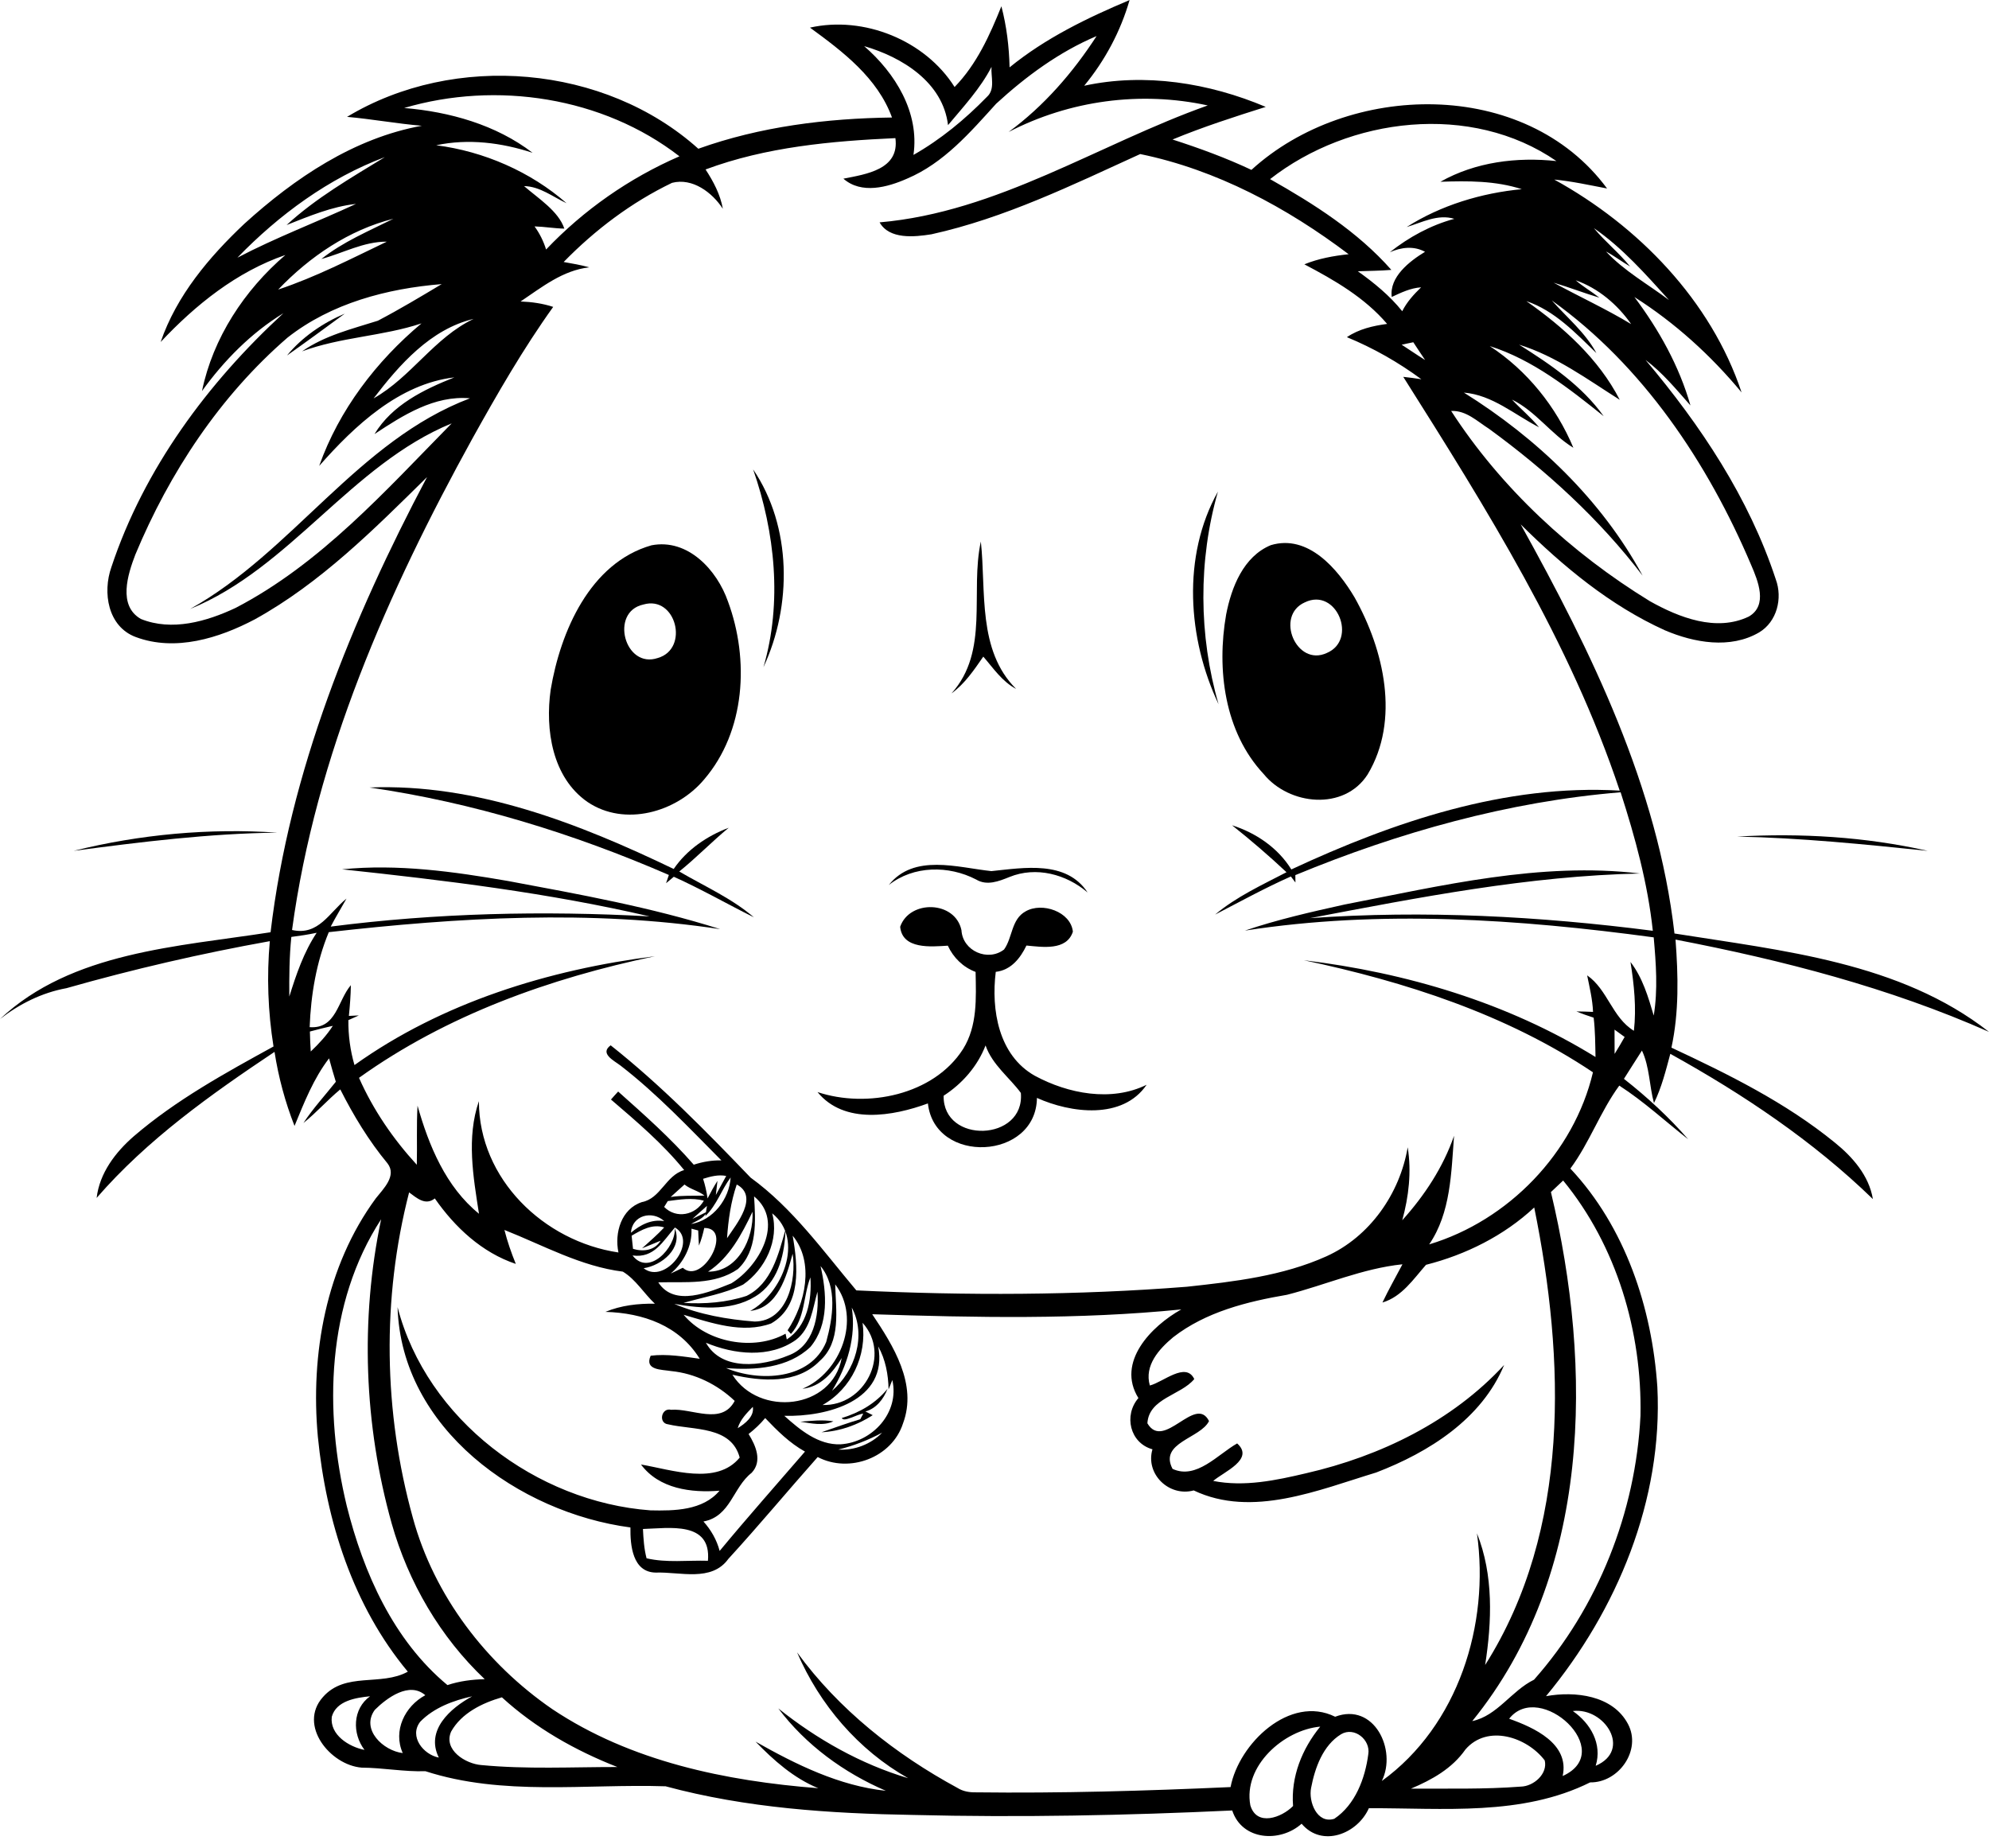 <?xml version="1.0" encoding="UTF-8"?>
<!DOCTYPE svg PUBLIC '-//W3C//DTD SVG 1.0//EN'
          'http://www.w3.org/TR/2001/REC-SVG-20010904/DTD/svg10.dtd'>
<svg height="710.0" preserveAspectRatio="xMidYMid meet" version="1.0" viewBox="129.9 159.2 764.2 710.0" width="764.2" xmlns="http://www.w3.org/2000/svg" xmlns:xlink="http://www.w3.org/1999/xlink" zoomAndPan="magnify"
><g id="change1_1"
  ><path d="M517.795,185.085c13.73-11.21,29.851-19.021,46.101-25.86c-3.46,12.03-9.471,23.271-17.431,32.92 c23.301-5.06,47.99-1.08,69.75,8.13c-12.06,3.811-24.109,7.69-35.81,12.53c10.32,3.33,20.5,7.05,30.31,11.67 c37.23-33.95,105.12-35.569,136.641,7.15c-6.74-1.28-13.44-2.78-20.29-3.43c32.21,17.729,60.24,46.47,71.97,81.79 c-11.79-14.221-25.56-26.74-41.18-36.65c9.43,12.55,17.21,26.5,21.54,41.66c-5.431-6.12-10.66-12.56-17.261-17.48 c21.141,25.061,39.74,52.96,50.051,84.32c2.67,7.271,0.449,16.26-6.391,20.36c-11.1,6.49-24.989,3.99-36.239-0.811 c-21.04-9.52-39.11-24.55-55.391-40.689c27.19,48.979,52.63,100.859,59.09,157.201c41.46,6.619,86.681,11.029,120.83,37.799 c-38.33-16.98-79.319-27.561-120.43-35.459c1.04,13.818,1.38,27.889-1.57,41.52c21.91,10.24,43.88,21.08,62.73,36.449 c6.88,5.541,13.18,12.74,14.67,21.74c-22.99-22.33-49.88-40.311-77.83-55.811c-1.73,6.41-3.33,12.932-6.28,18.92 c-1.81-6.68-1.649-13.83-4.62-20.18c-2.27,3.641-4.67,7.211-6.92,10.871c8.891,6.99,17.29,14.709,24.69,23.229 c-8.79-6.889-17.04-14.549-26.48-20.629c-7.319,10-11.42,21.93-18.79,31.879c21.12,22.512,31.391,53.57,33.42,83.951 c2.181,43.34-15.43,85.77-42.779,118.779c11.14-2.01,25.64-0.379,31.489,10.691c5.351,10.049-3.569,22.609-14.54,22.439 c-26.239,13.049-56.35,9.83-85.01,9.92c-4.37,9.869-18,15.26-25.84,5.959c-8.22,7.361-22.87,6.49-26.66-5.09 c-40.8,1.92-81.68,2.74-122.52,1.721c-31.98-0.541-64.181-2.631-95.19-11.01c-30.76-0.99-62.52,3.84-92.279-5.801 c-8.15,0.27-16.28-1.32-24.5-1.369c-12.101-0.98-24.471-16.301-14.92-27.07c8.649-9.91,22.33-4.08,32.659-9.801 c-21.06-25.25-31.359-57.889-34.56-90.229c-2.91-31.74,3.1-65.531,22.25-91.631c2.86-3.631,8.2-8.689,4.5-13.461 c-7.2-8.689-13.05-18.369-18.14-28.42c-4.931,4.07-9.15,8.92-14.15,12.9c3.7-5.619,8.271-10.57,12.44-15.83 c-0.91-2.99-1.801-5.979-2.601-9c-5.979,7.791-9.56,16.971-13.27,25.961c-3.601-9.16-6.17-18.721-7.681-28.451 c-24.529,16.381-48.909,33.701-68.35,56.121c1.13-9.561,7.23-17.561,14.29-23.701c16.21-13.93,35.03-24.25,53.67-34.488 c-2.13-13.352-2.64-27-1.42-40.471c-26.33,4.721-52.39,10.75-78.12,18.061c-9.399,1.719-18.02,6.01-25.53,11.85 c27.521-25.859,68.37-27.781,103.94-33.34c7.31-61.77,31.25-120.27,60.12-174.901c-20.37,20.08-40.931,40.73-66.19,54.681 c-13.729,7.24-30.529,12.46-45.72,6.79c-10.76-4-12.82-17.141-9.37-26.87c12.53-37.76,37.01-70.811,66.1-97.57 c-12.359,7.56-22.85,18.19-31.289,29.92c4.22-20.43,16.3-38.79,32.039-52.28c-18.71,6.431-34.529,19.16-47.92,33.431 c6.131-17.86,18.61-32.641,32.16-45.431c19.311-17.529,42.101-32.93,68.19-37.66c-9.62-0.81-19.11-2.569-28.73-3.42 c41.311-24.92,99.021-20.02,134.96,12.25c23.82-8.529,49.22-11.67,74.41-12c-5.53-15.239-18.92-25.35-31.51-34.54 c20.689-4.649,44.239,4.851,55.56,22.82c8.5-8.729,13.51-19.89,17.98-31.02C516.656,169.265,517.615,177.185,517.795,185.085 M512.635,199.055c-10,11.04-20.14,22.82-34.189,28.771c-7.53,3.34-17.59,6.1-24.5,0.029c8.74-1.729,21.61-3.51,19.979-15.58 c-24.63,1.131-49.659,3.37-72.939,12.04c3.02,4.631,5.67,9.61,6.64,15.11c-4.1-6.3-11.689-11.99-19.52-9.97 c-15.57,7.49-29.59,18.069-41.64,30.42c3.3,0.58,6.609,1.14,9.85,2.05c-10.18,1.13-18.2,7.61-26.4,13.12 c4.25,0.16,8.48,0.75,12.53,2.08c-11.56,16.13-21.47,33.38-31.11,50.71c-32.42,58.82-60.159,121.64-69.229,188.719 c10.22,2.281,14.29-6.729,20.92-12.059c-2.01,3.59-4.16,7.1-6.06,10.75c40.6-5.231,81.68-6.17,122.51-3.92 c-38.82-9.03-78.55-13.86-118.15-18.09c21.37-2.13,42.84,0.859,63.87,4.51c27.35,5.11,54.85,10.06,81.399,18.479 c-49.68-7.559-100.589-4.479-150.369,1.16c-4.79,11.551-6.88,24.051-7.351,36.5c10.28,0.762,10.73-10.16,15.83-16.129 c-0.06,3.939-0.359,7.879-0.76,11.811c0.96-0.051,2.87-0.141,3.82-0.182c-1.33,0.602-2.67,1.201-4.01,1.801 c-0.07,5.83,0.71,11.66,2.34,17.27c33.689-24.08,74.689-36.66,115.42-41.82c-40.24,8.432-79.98,22.58-113.681,46.721 c5.45,12.311,13.12,23.51,22.21,33.41c0.181-7.57-0.159-15.141,0.28-22.699c4.34,15.369,10.88,31.199,23.61,41.52 c-2.22-14.25-4.851-29.23-0.04-43.27c0.02,29.939,24.95,53.889,53.62,58.148c-1.59-7.52,1.069-16.75,9.01-19.359 c7.25-1.369,9.14-10.25,16.24-12.301c-8.23-10.139-18.24-18.639-28.12-27.109c0.899-1.039,1.82-2.07,2.76-3.07 c10.05,8.961,20.19,17.93,29.04,28.111c3.43-1.111,7-1.74,10.62-1.65c-12.49-12.561-24.68-25.561-38.72-36.41 c-2.54-1.951-8.181-4.631-3.82-7.811c19.38,15.35,36.68,33.041,53.77,50.84c16.17,11.73,27.9,28.23,40.62,43.33 c42.29,2.01,84.79,1.93,127.01-1.4c18.16-1.969,36.78-4.119,53.591-11.689c16.67-7.529,28.21-24.049,31.239-41.891 c1.511,9.361,0.41,18.932-2.09,28.031c8.55-9.48,15.7-20.34,19.9-32.451c-1.08,14.16-1.24,29.561-9.561,41.73 c30.431-9.16,55.61-35.15,62.931-66.129c-33.261-22.291-72.15-34.82-111.08-43.061c39.18,4.721,78.3,16.311,112.06,37.18 c-0.109-5.039-0.109-10.1-0.71-15.109c-2.24-0.721-4.46-1.5-6.61-2.4c2.12,0.02,4.24,0.08,6.37,0.18 c-0.189-4.76-1.319-9.391-2.26-14.039c7.89,5.469,9.601,16.209,17.96,21.299c1.01-8.83,0.07-17.719-1.31-26.449 c4.649,6.029,6.81,13.41,8.93,20.6c1.64-9.949,0.87-20.07-0.01-30.051c-51.891-7.019-105.101-10.679-157.061-2.6 c12.45-4.23,25.36-7.15,38.2-10c37.33-7.25,75.311-16.47,113.58-11.94c-42.65,0.91-84.93,9.19-126.76,17.15 c43.89-3.11,88.06-0.76,131.7,4.86c-1.94-18.16-6.78-35.88-12.37-53.22c-42.99,3.53-85.2,15.37-124.98,31.83 c0.01,0.71,0.03,2.13,0.04,2.84c-0.59-0.779-1.18-1.56-1.75-2.319c-9.95,4.41-19.479,9.66-29.12,14.649 c8.17-6.859,18.021-11.38,27.44-16.279c-6.72-6.301-13.7-12.311-20.92-18.04c9.16,2.909,17.67,8.689,22.77,16.97 c39.33-18.32,82.21-32.86,126.17-30.29c-19.02-57.11-51.239-108.42-83.159-158.99c2.319,0.23,4.63,0.57,6.949,0.92 c-8.84-6.53-18.449-11.99-28.609-16.17c4.58-3.11,10.05-4.37,15.46-5.09c-8.63-10.12-20.2-16.8-31.8-22.9 c5.409-2.21,11.22-3.26,17.01-3.88c-23.75-17.95-50.771-32.47-80.08-38.49c-26.03,11.87-52.101,24.62-80.21,30.83 c-6.521,1.04-16.181,2.05-19.92-4.58c45.279-3.92,84.109-30.02,126.08-44.93c-25.87-5.61-53.011-1.95-76.511,10.2 c13.561-9.96,24.67-22.78,33.801-36.851C536.835,179.145,524.085,188.545,512.635,199.055 M461.925,176.925 c11.9,10.32,21.32,25.44,18.94,41.8c10.47-5.939,19.82-13.68,28.2-22.279c3.319-2.931,1.49-7.721,1.79-11.551 c-4.3,8.341-10.75,15.24-16.71,22.391C492.205,190.815,476.505,181.156,461.925,176.925 M285.186,200.696 c17.46,1.449,35.27,6.43,49.34,17.22c-11.88-3.91-24.7-5.53-37.03-2.9c18.3,2.33,36.29,10.181,50.09,22.271 c-5.319-2.46-10.199-6.46-16.34-6.58c5.521,4.78,13.24,9.62,15.48,16.34c-3.83-0.06-7.61-0.75-11.44-0.85 c1.95,2.699,3.44,5.689,4.431,8.88c14.449-15.21,31.989-27.45,51.239-35.811C361.516,196.455,320.625,190.245,285.186,200.696 M617.875,228.025c16.891,9.561,33.67,20.2,46.601,34.881c-4.29,0.369-8.591,0.359-12.881,0.529 c6.24,4.44,12.24,9.34,17.061,15.351c1.77-3.54,4.43-6.45,7.25-9.181c-4.061,0.271-7.67,2.03-11.28,3.7 c-0.979-7.67,6.8-13.71,12.79-17.35c-4.33-2.36-9.14-1.74-13.52,0.16c7.319-5.79,15.739-10.41,24.779-12.83 c-6.34-1.931-12.409,1.38-18.319,3.16c13.1-8.36,28.75-13.091,44.229-14.551c-10.08-3.279-20.79-3.21-31.26-2.85 c13.45-7.61,29.38-9.59,44.58-7.95C695.115,198.486,648.396,204.175,617.875,228.025 M221.106,258.215 c14.79-7.74,30.439-13.65,45.56-20.66c-9.319,1.021-18,4.71-26.649,8.11c11.31-10.41,24.72-18.12,37.76-26.101 C256.196,227.665,237.066,241.736,221.106,258.215 M236.785,270.465c14.5-4.83,28-11.84,41.74-18.41 c-8.93-0.04-16.78,4.4-25.15,6.67c8.32-6.63,18.25-10.75,27.681-15.47C263.955,247.555,248.865,257.825,236.785,270.465 M742.276,246.855c4.33,5.2,9.66,9.48,13.93,14.74c-3.16-1.81-6.05-4.07-9.27-5.76c6.979,7.49,16.09,12.55,24.229,18.67 C762.236,264.645,753.285,254.446,742.276,246.855 M240.396,288.906c-25.94,22.42-45.39,51.899-58.51,83.43 c-2.92,7.64-6.74,19.61,2.14,24.7c11.92,4.82,25.271,0.979,36.4-4.25c32.64-16.96,57.59-45.04,83.02-70.91 c-38.65,15.88-61.99,55.6-100.479,71.311c39.409-21.971,64.449-64.641,107.51-80.94c-13.69-1.21-25.771,6.54-36.681,13.74 c6.79-11.221,18.961-17.13,30.681-21.78c-21.2,2.48-38.33,18.57-51.94,34.02c7.61-21.47,21.94-40.229,39.311-54.77 c-14.94,4.979-31.04,5.229-45.891,10.75c8.721-6.11,19.15-8.601,29.13-11.771c8.33-4.37,16.45-9.229,24.521-14.069 C278.636,270.065,257.186,275.715,240.396,288.906 M726.845,267.825c9.86,5.38,20.12,10.09,29.761,15.91 c-5.21-7.48-12.63-13.801-21.3-16.83c2.85,2.47,6.14,4.34,9.1,6.68C738.495,271.825,732.745,269.565,726.845,267.825 M716.335,274.906c14.3,10,27.811,22.199,35.891,37.92c-12.4-7.84-24.521-16.82-38.681-21.19 c12.03,7.561,24.13,15.771,32.511,27.49c-13.351-10.7-27.25-21.7-43.771-26.94c14.34,9.37,25.54,23.301,32.12,39.07 c-8.59-5.26-14.48-14.06-23.58-18.51c3.38,3.63,7.24,6.79,10.4,10.64c-9.4-4.819-17.92-12.43-28.881-13.33 c27.9,17.4,52.961,41.271,68.671,70.351c-16.54-21.7-36.98-40.36-58.99-56.42c-4.521-2.86-8.811-7.16-14.57-6.87 c19.2,29.68,46.25,54.64,76.351,73.09c11.22,6.3,25.52,11.88,37.979,5.92c7.47-4.28,3.55-13.76,0.92-19.86 c-16.649-39.229-41.63-76.64-76.58-101.62c5.851,6.62,12.86,12.32,17.13,20.221C735.226,287.135,727.205,278.545,716.335,274.906 M273.436,312.285c14.479-8.18,23.26-23.311,38.43-30.55C295.325,285.685,283.365,299.316,273.436,312.285 M668.436,291.645 c3.01,1.95,5.96,4,9.01,5.891c-1.5-2.29-3.09-4.521-4.54-6.83C671.415,291.025,669.915,291.335,668.436,291.645 M241.835,519.215 c-0.779,7.611-0.84,15.271-0.779,22.92c2.649-8.5,5.55-17.039,10.51-24.51C248.346,518.304,245.096,518.804,241.835,519.215 M248.966,555.566c0.06,2.559,0.159,5.109,0.329,7.67c3.15-2.99,6.12-6.191,8.48-9.861 C254.825,554.045,251.886,554.765,248.966,555.566 M750.226,554.836c0,3.109,0,6.219,0.029,9.33c1.34-2.141,2.61-4.32,3.851-6.51 C752.806,556.695,751.526,555.756,750.226,554.836 M400.035,612.156c0.8,2.449,1.35,4.979,1.72,7.539 c1.17-2.299,2.42-4.57,3.801-6.75c-0.16,1.359-0.461,4.08-0.62,5.439c1.3-2.459,2.68-4.869,3.989-7.33 C405.885,610.465,402.925,611.256,400.035,612.156 M400.896,626.474c0.16-0.979,0.47-2.93,0.63-3.908 c-1.86,1.68-3.75,3.318-5.601,5c1.381-0.67,4.141-2.021,5.521-2.701c-1.12,2.59-3.84,3.33-6.02,4.66 c8.439-1.41,14.659-9.539,15.199-17.879C407.056,616.396,405.285,622.295,400.896,626.474 M725.785,617.256 c16.18,67.709,15.67,146.73-30.22,203.279c9.649-2.07,14.99-11.619,23.729-15.91c24.57-27.76,39.09-64.42,40.9-101.43 c0.64-32.199-9.13-65.299-29.71-90.379C728.915,614.295,727.365,615.795,725.785,617.256 M387.585,619.146 c4.301-0.66,8.65-0.41,12.99-0.531c-2.33-1.859-5.37-2.391-7.68-4.26C391.106,615.926,389.365,617.554,387.585,619.146 M412.965,614.345c-2.27,6.641-3.25,13.65-3.729,20.629C412.925,629.486,421.585,618.955,412.965,614.345 M287.085,617.375 c-10.54,40.85-9.829,84.441,1.44,125.051c8.19,29.959,28.14,56.029,53.59,73.52c30.101,20.109,66.63,27.609,102.19,30.381 c-9.391-3.83-17.141-10.701-24.11-17.9c15.49,8.77,32.16,17,50.07,18.891c-16.11-6.932-30.75-17.592-41.33-31.66 c14.819,11.85,31.659,21.379,49.89,26.818c-19.13-10.818-34.02-28.219-42.68-48.35c16.04,21.971,37.859,39.211,61.66,52.1 c2.069,1.311,4.52,1.721,6.939,1.682c32.67,0.398,65.33-0.551,97.96-2.021c3.17-16.738,22.79-35.619,40.18-27.029 c14.931-5.65,23.83,12.73,17.931,24.689c29.39-21.299,41.479-60.1,36.55-95.16c6.42,16.012,5.75,33.83,3.15,50.59 c32.97-52.148,30.68-117.51,18.859-175.799c-11.63,10.84-26.25,18.129-41.58,22.029c-4.85,5.5-9.25,12.25-16.739,14.49 c2.369-4.99,5.119-9.799,7.689-14.689c-15.34,1.59-29.53,7.92-44.33,11.709c-15.39,2.631-31.2,6.561-43.77,16.32 c-5.431,4.531-11.16,10.85-8.96,18.541c5.109-1.271,13.83-9.281,17.069-2.471c-5.149,6.26-17.42,7.32-18.01,16.99 c6.311,10.779,18.46-11.18,23.68-0.859c-3.21,6.66-19.35,8.26-14.01,18.379c9.13,4.23,17.38-5.57,24.82-9.779 c6.81,6.1-5.16,10.9-9.2,14.41c11.95,2.369,24.13-0.221,35.78-2.971c28.46-6.539,56-19.93,76-41.59 c-8.61,20.789-28.95,33.561-49.15,41.32c-22.14,6.709-47.689,17.58-70.12,6.891c-9.42,2.568-18.66-6.262-15.85-15.801 c-8.71-2.43-11.11-13.07-5.4-19.689c-8.6-13.83,4.99-27.65,16.471-34.061c-39.421,3.971-79.2,3.109-118.74,1.85 c8.1,12.1,17.45,26.92,11.819,41.971c-4.26,13.18-20.64,19.25-32.77,12.9c-11.52,12.979-22.6,26.34-34.33,39.139 c-6.47,8.98-18.59,4.91-27.91,5.26c-8.949-0.139-9.81-10.559-9.71-17.34c-42.89-5.699-88.069-38-89.47-84.65 c11.2,43.201,53.39,74.861,97.18,78.08c9.171,0.201,20.101,0.092,26.53-7.559c-10.82,0.889-23.24-0.691-30.18-10.061 c11.85,2.029,29.08,8.141,37.92-2.66c-3.24-12.209-17.75-10.48-27.49-12.779c-3.859-0.42-2.63-6.5,1.13-5.59 c8.101-0.641,19.41,6.1,24.44-3.41c-6.63-6.311-15.25-10.561-24.391-11.461c-3.72-0.609-10.39-0.299-7.89-5.91 c6.3-0.76,12.61,0.32,18.84,1.18c-7.89-12.77-21.75-17.6-36.229-18.02c5.99-2.5,12.56-3.24,19-3.139 c-4.21-3.961-7.32-9.301-12.29-12.32c-16.181-2.021-30.57-10.111-45.51-16.021c1.119,4.451,2.649,8.791,4.369,13.051 c-13.01-4.35-23.409-14.08-31.119-25.16C293.356,622.586,290.045,619.554,287.085,617.375 M419.625,618.916 c0.59,9.42,1.32,20.869-6.21,27.92c-8.97,6.23-20.29,4.83-30.59,5.109c6.17,9.66,19.67,3.711,28.04,0.391 C421.365,645.986,431.505,628.576,419.625,618.916 M386.466,620.715c-0.351,0.57-1.04,1.691-1.391,2.25 c4.66,4.711,12.09,3.182,15.25-2.41C395.766,619.316,391.056,620.135,386.466,620.715 M372.306,632.885 c3.59-3.029,7.939-5.318,12.81-4.459C380.495,624.166,372.756,626.146,372.306,632.885 M401.946,647.836 c11.54,0.119,17.6-12.91,17.08-23.02C414.925,633.406,410.156,642.525,401.946,647.836 M426.585,625.416 c2.78,10.279-2.689,21.5-11.17,27.389c-7.21,3.521-15.25,4.801-22.899,7.031c8.119,0.49,16.479-0.131,24.229-2.689 c9.63-4.75,12.271-16.051,14.95-25.471c-0.25,8.879-2.44,18.83-9.87,24.52c-9.38,6.951-21.98,5.91-32.85,4.029 c9.649,4.102,20.409,5.98,30.869,6.781c12.62-0.1,16.101-15.98,14.601-26.061c-2.38,8.711-5.65,20.801-16.29,21.971 C430.306,656.295,439.215,635.595,426.585,625.416 M263.136,737.885c6.439,25.691,17.899,51.551,38.68,68.811 c4.61-1.539,9.46-2.16,14.32-2.27c-17.101-16.17-29.341-37.201-35.74-59.801c-10.63-37.91-12.15-78.379-4.061-116.93 C255.346,660.035,254.316,701.365,263.136,737.885 M372.575,634.025c0.17,1.67,0.351,3.359,0.54,5.051 c3.87,1.17,8.32,0.67,10.62-3.141c-2.4,0.949-4.74,2.01-7.15,2.93c2.881-2.629,5.86-5.16,8.511-8.02 C380.495,629.385,376.386,631.795,372.575,634.025 M372.936,641.615c6.149,8.109,16.58-2.92,16.24-10.4 c3.109,7.602-5.011,14.26-11.99,15.301c8.2,6.5,21.18-10.32,12.03-15.641C384.596,636.095,381.276,642.765,372.936,641.615 M395.575,631.326c0.31,6.619-2.99,13.02-7.99,17.229c1.561-0.709,3.11-1.459,4.65-2.219c7.64,6.889,19.54-15.35,8.25-15.291 c-0.51,2.301-1.12,4.58-2.04,6.781c-0.13-1.951-0.22-3.891-0.29-5.82C397.295,631.775,396.425,631.545,395.575,631.326 M434.455,634.015c2,11.449,3.55,26.939-8.27,33.721c-10.98,4.039-22.92-0.211-33.62-3.33c8.939,10.74,27.05,14.049,39.16,7.26 c0.119,0.549,0.35,1.67,0.47,2.219c7.84-5.109,9.67-15.17,9.07-23.859c-2.78,7.18-1.98,15.641-7.471,21.74 c-0.439-0.48-0.87-0.949-1.29-1.41C439.266,660.224,442.936,644.285,434.455,634.015 M445.165,645.685 c2.36,10.221,3.28,22.48-3.89,31.07c-8.5,8.141-21.28,9.029-32.42,8.129c12.71,5.352,32.43,4.66,38.489-10.059 C449.906,665.525,451.766,653.775,445.165,645.685 M450.795,652.715c0.23,9.9,2.41,22.111-5.989,29.471 c-8.711,8.949-22.36,7.82-33.511,5.25c10.261,16.279,38.3,13.43,42.011-6.42c-3.431,5.57-8.061,11.09-15.091,11.82 C452.965,686.656,460.856,665.865,450.795,652.715 M435.696,674.054c-10.08,7.16-23.75,5.611-34.58,1.092 c6.15,11,21.63,9.068,31.56,4.939c9.931-3.541,11.96-15.301,11.301-24.541C442.165,661.974,441.436,669.695,435.696,674.054 M457.165,661.635c1.74,11.23-1.72,22.471-7.6,31.98C458.486,686.105,462.856,672.256,457.165,661.635 M461.316,667.486 c1.729,12.59-4.23,25.309-15.36,31.58C462.085,699.545,472.335,679.785,461.316,667.486 M467.316,676.545 c3.979,21.051-19.971,27.141-36.08,26.68c6,5.371,13.08,11.281,21.62,10.951c12.2-0.779,22.75-12.16,19.89-24.701 c-0.36,0.891-1.08,2.691-1.439,3.592C471.186,687.316,470.135,681.625,467.316,676.545 M413.335,707.986 c2.8-1.73,6.431-4.471,5.811-8.211C416.806,702.176,414.316,704.676,413.335,707.986 M417.516,710.224 c2.76,4.432,5.38,10.432,1.18,14.9c-7.24,5.621-8.04,16.74-18.521,18.711c2.91,3.24,5.12,7.08,6.221,11.311 c10.699-12.922,21.83-25.471,32.79-38.172c-5.9-3.27-10.681-8.049-15.29-12.879C422.005,706.375,419.845,708.406,417.516,710.224 M451.976,716.195c6.159,0.42,12.58-2.049,16.85-6.49C463.495,712.566,457.865,714.765,451.976,716.195 M376.926,746.715 c0.189,3.781,0.43,7.58,1.39,11.26c7.71,1.801,15.729,0.721,23.58,0.951C403.255,743.576,386.986,746.416,376.926,746.715 M273.915,816.205c-5.51,7.531,3.271,15.75,10.721,16.611c-3.82-8.57,0.8-18,8.67-22.23 C287.186,805.256,278.575,811.576,273.915,816.205 M257.375,818.875c-0.819,6.93,6.58,11.551,12.57,12.721 c-4.78-6.291-4.6-15.77,2.14-20.6C266.625,811.535,259.075,812.705,257.375,818.875 M291.365,820.765 c-4.399,5.631,1.17,12.641,7.141,13.789c-5.23-10.51,4.449-19.01,12.81-23.539C304.115,812.586,296.575,815.396,291.365,820.765 M303.226,824.566c-3.08,7.029,5.54,12.398,11.609,12.859c17.36,1.66,34.851,0.74,52.261,0.75 c-16.16-6.33-31.521-15.02-44.36-26.779C315.186,813.576,307.196,817.455,303.226,824.566 M709.736,819.625 c9.5,3.381,23.29,9.57,20.56,22.01C751.465,832.115,721.495,804.625,709.736,819.625 M734.205,816.666 c6.8,4.73,11.38,12.629,8.78,21.039C757.026,831.685,746.415,815.195,734.205,816.666 M610.295,852.885 c2.44,8.281,12.03,4.75,16.42,0.271c-0.89-11.182,3.44-21.951,10.431-30.5C623.045,823.945,607.486,837.836,610.295,852.885 M645.165,825.576c-6.99,4.279-10.05,12.93-11.52,20.609c-1.08,5.279,2.27,13.98,8.91,11.881c8.06-5.391,11.859-15.541,13.06-24.82 C656.545,827.705,650.255,822.566,645.165,825.576 M692.955,831.416c-5.11,7.34-12.899,11.68-20.97,15.08 c14.07-0.09,28.17,0.289,42.21-0.791c4.99-0.1,10.439-4.93,9.21-10.059C716.606,826.666,701.396,821.635,692.955,831.416z"
    /><path d="M240.165,295.795c5.801-7.07,13.801-12.521,22.19-16.08C254.995,285.115,247.636,290.535,240.165,295.795z"
    /><path d="M419.266,339.566c14.899,21.979,15,52.39,3.96,76.01C430.516,390.725,427.675,363.755,419.266,339.566z"
    /><path d="M598.085,429.795c-11.87-25.13-14.13-56.84-0.24-81.7C590.266,374.566,590.436,403.365,598.085,429.795z"
    /><path d="M380.196,368.736c14.01-2.721,25.2,9.51,29.41,21.609c8.239,22.28,6.75,49.851-9.221,68.42 c-10.579,12.561-30.449,18.24-44.739,8.601c-13.59-9.4-16.34-27.84-14.17-43.13C345.226,401.885,356.566,375.486,380.196,368.736 M377.056,391.495c-13.011,2.86-7.13,24.89,5.609,20.53C394.865,408.495,389.646,387.805,377.056,391.495z"
    /><path d="M506.755,367.276c2.061,19.109-1.37,41.779,13.551,56.64c-5.351-2.81-8.75-7.96-12.61-12.41 c-3.561,5.13-7.08,10.41-12.22,14.13C510.146,409.365,502.526,386.745,506.755,367.276z"
    /><path d="M618.165,368.675c14.33-4.3,25.69,9.12,32.2,20.11c11.28,20.11,17.54,47.11,4.99,68.01 c-9.03,14.05-30.141,11.851-39.94-0.18c-15.109-16.16-18.09-40.23-14.42-61.271C603.026,384.896,607.615,373.045,618.165,368.675 M631.215,390.665c-11.56,5.16-3.25,24.89,8.46,19.44C651.696,405.035,643.406,384.725,631.215,390.665z"
    /><path d="M271.886,461.795c41.05-1.62,80.47,13.82,116.859,31.311c5.07-7.44,12.8-12.681,21.14-15.841 c-6.54,5.381-12.42,11.511-19.01,16.811c9.67,5.66,20.17,10.29,28.681,17.61c-10.29-5.131-20.28-10.87-30.771-15.591 c-0.74,0.62-2.229,1.851-2.97,2.471c0.27-0.79,0.8-2.37,1.07-3.16C350.186,479.455,311.526,467.545,271.886,461.795z"
    /><path d="M158.196,486.135c25.48-6.34,52.08-8.779,78.28-6.989C210.245,479.446,184.165,482.705,158.196,486.135z"
    /><path d="M797.306,480.656c24.52-1.391,49.27,0.069,73.26,5.49C846.215,483.625,821.776,481.146,797.306,480.656z"
    /><path d="M471.375,499.276c9.66-12.2,26.431-6.721,39.431-5.351c12.52-1.279,28.789-4.239,36.97,8.21 c-8.2-7.02-19.79-10.13-30.061-5.939c-4.06,1.64-8.64,3.46-12.779,0.95C494.415,491.686,480.906,491.745,471.375,499.276z"
    /><path d="M475.755,515.316c3.601-10.46,21.15-10.081,23.551,1.318c0.459,8.012,10.189,12.211,16.369,7.41 c3.28-4.539,2.74-11.609,8.25-14.639c6.32-3.681,17.391,0.08,18.19,7.799c-2.42,7.42-11.771,5.881-17.84,5.32 c-2.351,4.9-5.99,9.471-11.79,10.109c-1.811,14.58,1.05,32.041,14.97,39.91c12.79,6.93,29.47,10.16,42.99,3.48 c-9.17,13.5-29.09,10.93-42.14,5.051c-0.28,23.93-39.28,25.799-41.891,2.119c-13.41,4.93-32.17,8.211-42.41-4.359 c18.99,6.311,44.62,1.18,55.931-16.561c5.54-8.891,5-19.58,4.8-29.609c-4.811-1.811-8.521-5.451-10.67-10.09 C487.646,522.974,476.606,524.086,475.755,515.316 M508.566,560.906c-3.101,8.02-8.931,14.68-16.11,19.33 c-0.34,18.68,31.29,17.6,29.67-1.08C517.936,573.406,511.106,568.336,508.566,560.906z"
    /><path d="M453.335,704.066c6.851-2.07,12.931-5.58,17.561-11.201c-1.48,3.881-4.33,7.561-8.5,8.701 c0.93,0.479,1.859,0.93,2.819,1.408c-5.859,3.801-12.689,6.23-19.67,6.57c4.94-1.709,9.86-3.52,14.88-5 c0.29-0.529,0.851-1.6,1.141-2.139C459.295,702.535,454.056,705.875,453.335,704.066z"
    /><path d="M437.385,705.486c4.21-0.32,8.521-0.84,12.721-0.141C446.306,707.176,441.476,706.135,437.385,705.486z"
  /></g
></svg
>
